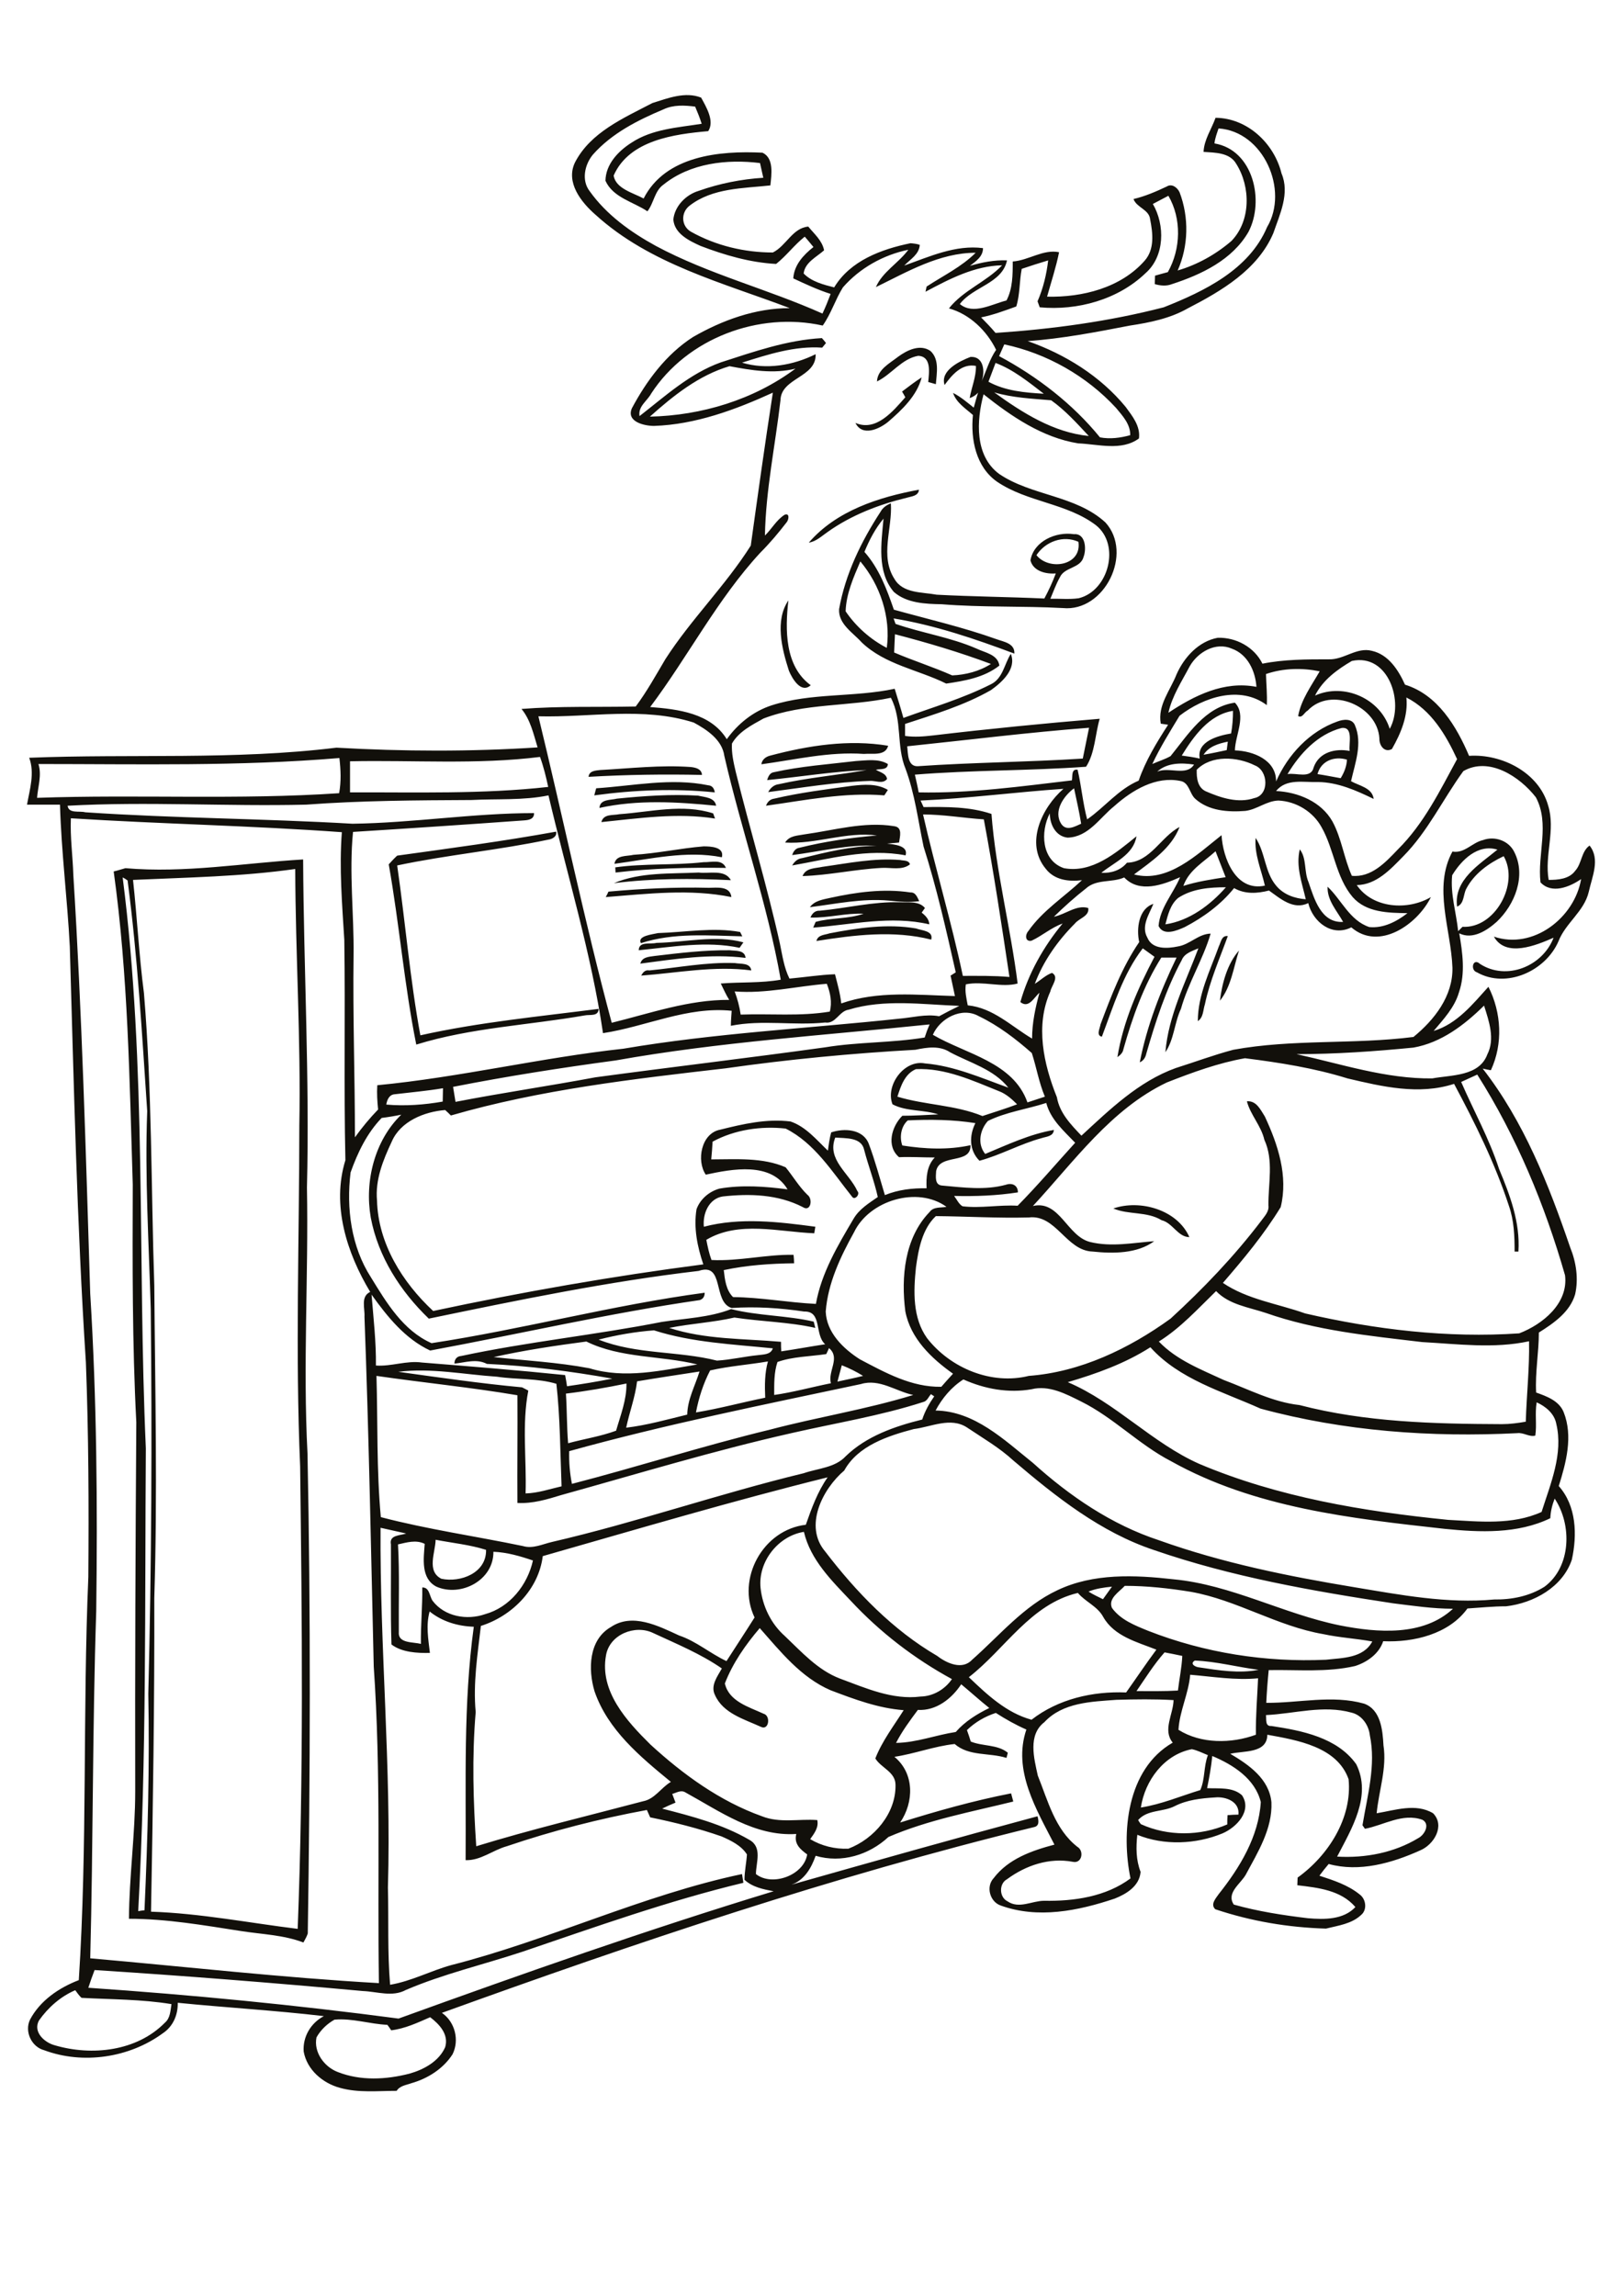 <?xml version="1.0" encoding="utf-8"?>
<!-- Generator: Adobe Illustrator 21.0.2, SVG Export Plug-In . SVG Version: 6.00 Build 0)  -->
<svg version="1.2" baseProfile="tiny" id="Layer_1" xmlns="http://www.w3.org/2000/svg" xmlns:xlink="http://www.w3.org/1999/xlink"
	 x="0px" y="0px" viewBox="0 0 595 842" overflow="scroll" xml:space="preserve">
<path fill="#12100B" d="M408.4,443.2c9.9-3.4,23.5,0.5,27.9,10.5c-4.2,0-6.1-5.2-10.2-6.2C420.7,444.2,414,445.6,408.4,443.2
	 M238.2,355.9c10.4-1,20.8-3.1,31.4-2.7c2.1,0.4,5.6-0.2,6,2.7c-13.5-1.8-27,0.9-40.4,1.9C235.8,356.7,236.6,355.6,238.2,355.9
	 M447.5,367c0.8-6.4,2.7-13.5,7-18.4C452.5,354.8,451.6,362,447.5,367 M240.1,350.6c9.2-1.1,18.4-2.2,27.6-2.1
	c2.1,0.3,5.5-0.2,5.8,2.8c-12.9-1.6-25.8,0.4-38.6,2.1C235.5,351,238,350.9,240.1,350.6 M240.8,345.8c10.6-0.2,21.6-3,31.9-0.2
	c-0.4,0.5-1,1.5-1.4,2c-12.2-2.6-24.8-0.3-37,0.9C234.4,345.1,238.5,346.4,240.8,345.8 M447.1,347.1c0.8-1.6,1-4.1,3.3-3.8
	c-3,8.3-6.6,16.4-8.4,25c-0.7,2.1-0.5,4.8-2.6,6.2C439.4,364.8,443.9,356,447.1,347.1 M241.4,342.2c10-0.3,20.2-2.2,30.1-0.4
	l0.8,1.6c-12.4-0.3-25.2-1.4-37.2,2.5C233.7,343.2,239.3,342.7,241.4,342.2 M304.3,342.3c10.4-2,21.2-3.6,31.7-1.8
	c2.1,0.8,6.5,0.8,5.6,4.1c-13.8-3.5-28.2-1.7-42.1,0.5C300,342.8,302.6,342.9,304.3,342.3 M417.9,345.5c-1.1-4.9-0.2-12.3,5.2-14
	c-1.6,3.9-4.6,8.2-2.2,12.4c1.8,4.4,7.4,4,11.2,3.2c4.4-0.7,7.5-4.6,12-4.7c-2.8,9.5-8.2,18-10.9,27.6c-2.4,5.1-2.5,11.2-5.7,15.9
	c1.1-13.4,7.4-25.6,12.1-38.1c-2.3,1-5.1,1.8-6.1,4.3c-5.8,10.8-9.6,22.5-13,34.3c-0.3,1.4-1,2.6-2.4,3.2
	c2.6-13.3,7.6-26.2,13.5-38.4c-1.9,0-3.7,0-5.6,0c-6.5,10.3-10.6,21.9-13.9,33.6c-0.2,1.3-1.2,2.2-2.2,2.9
	c2.1-13,7.5-25.2,13.6-36.8c-1.4-1-2.9-2.1-4.3-3.1c-7.3,9.5-10.8,21.3-15,32.4c-2.2-0.4-0.7-3.1-0.5-4.5
	C407.6,365.3,411.6,354.7,417.9,345.5 M300.7,334c9.8-0.9,19.5-3.4,29.4-3.1c3.1,0.2,6.9-0.6,9.2,2.1c-0.3,0.4-0.9,1.3-1.2,1.7
	c1.4,1.1,2.7,2.4,2.8,4.3c-14.1-3.3-28.4,0.1-42.6,1.2c0.2-0.5,0.7-1.6,0.9-2.1c5.7-1.6,11.9-1,17.6-3c-6.5-0.3-12.9,1.6-19.5,1.4
	C297.9,335,299,333.9,300.7,334 M304.5,329.3c9.6-2.1,19.6-3.5,29.5-2c1.9-0.1,2.5,1.8,3.2,3.2c-3.7,0.5-7.5,0.2-11.1-0.2
	c-9.8-0.9-19.4,1.2-29,2.4C298.8,330.3,301.9,329.9,304.5,329.3 M223.2,327c12.2-1.1,24.5-1.7,36.8-1.4c3,0,7.8-0.8,8.3,3.4
	c-15.1-3.1-30.8-1.2-46.1,0C222.5,328.5,223,327.5,223.2,327 M225.2,323.9c9.7-4.1,20.7-3.4,31.1-3.9c3.8,0.5,9.6-1.3,11.8,2.8
	C253.8,322.1,239.4,322.1,225.2,323.9 M225.7,318.1c10.7-1.5,21.6-0.7,32.4-1.9c2.8,0.1,6.8-1.3,8.2,2.1
	c-13.5-0.2-27.1,0.1-40.5,1.7C225.8,319.5,225.7,318.6,225.7,318.1 M301.7,317.9c9.4-1.3,18.9-3.3,28.5-2.5c1.2,0.3,3.2,0,3.6,1.6
	c-2.9,2.3-6.9,1.1-10.4,1.3c-9.7,0.5-19.3,2.7-29,3C295.6,318.2,299.1,318.5,301.7,317.9 M45,321.8c8.9,69.5,5.4,139.7,8.5,209.4
	c-0.4,56.6,0.3,113.2-2.8,169.7c0.6-0.1,1.8-0.3,2.3-0.3c1.2-26.4,1.9-52.9,1.4-79.4c1.2-47,1.4-94.1,0.9-141.1
	c-0.7-24.2-2.2-48.4-1.3-72.6c-1.9-28.2-3.5-56.5-7.2-84.6C46.4,322.6,45.5,322,45,321.8 M48.8,322.7c1.5,13.8,2.2,27.7,4,41.5
	c3,35.7,2.6,71.5,3.8,107.3c0.3,38.2,1.2,76.4,0,114.6c0.1,38.3-0.5,76.7-1.2,115c18.1,0.6,35.9,4.1,53.8,6.3
	c2.2-56.5,1.6-113.1,0.9-169.6c-1.8-41.7-0.3-83.4-0.3-125c0.6-31.4-1.4-62.7-1.5-94.1C88.6,321.5,68.7,321.8,48.8,322.7 M46,318.4
	c21.8,1.9,43.5-1.9,65.2-3.2c0.2,40.1,2.4,80.2,1.4,120.3c0.6,32.5-1.5,65,0.2,97.5c1.2,58.7,1,117.4,0.1,176.1
	c-0.4,1.2-1,2.2-1.6,3.3c-7.3-2.8-15.3-3-22.9-4.2c-13.6-2.1-27.2-4.5-41.1-4.5c0.1-15.6,2.3-31.1,2.3-46.7
	c-0.1-45.1,0.1-90.3,0.4-135.4c-1.5-29-1.4-58.1-1.3-87.2c-1.2-38.3-1.7-76.8-7-114.8C43.1,319.3,44.5,318.8,46,318.4 M232.4,313.5
	c8.6-0.5,17.1-2.4,25.7-3.1c2.6,0,7.7,0.2,6.7,4c-13-2.6-26.4,0.7-39.4,2.4C225.9,313.5,229.9,314.1,232.4,313.5 M145.7,313.8
	c19.5-2.7,39-5.3,58.3-8.8c0.4,1.7-1.3,2.7-2.7,2.9c-18.4,3.9-37.2,5.6-55.6,9.5c3,20.8,4.7,41.7,8.5,62.3
	c21.5-4.8,43.6-6.9,65.4-9.7c-0.1,2.9-3.2,2-5.1,2.4c-20.6,3.6-41.8,4.5-61.8,10.7c-4.4-21.9-6.2-44.2-10.1-66.1
	C143.6,315.9,144.6,314.8,145.7,313.8 M295.1,306c10.9-1.5,21.9-4.8,32.9-3c3.2,0.4,2.1,3.8,1.8,6c-1.5,0.1-2.9,0.3-4.4,0.4
	c2.6,0.3,7.9,0.7,6.8,4.3c-14-2.7-27.9,1.3-41.6,3.7c0.8-1.4,2-2.5,3.7-2.7c8.9-2.2,17.9-4.4,27.2-4.5c-10.4-0.6-20.6,2.1-30.9,3.4
	c0.4-1.3,1.2-2.5,2.7-2.7c9.3-2.3,18.8-3.7,28.4-4.5c-11.3-1.5-22.4,3.3-33.7,2.6C289.6,306.4,292.6,306.5,295.1,306 M227.2,298.6
	c11.4-0.8,23.2-3.9,34.4-0.3c0.2,0.5,0.5,1.4,0.7,1.9c-13.9-2.2-27.8-0.1-41.7,1.3C221.4,298.4,224.8,299.1,227.2,298.6
	 M226.3,292.9c9.9-1,19.9-1.7,29.8-1.1c2.4,0.6,6.1,0.6,6.6,3.7c-14.2-1.4-28.7-2.3-42.8,0.8C220.1,293,224,293.5,226.3,292.9
	 M312.5,288.2c4.4-0.5,9.2-0.9,13.2,1.5c-0.3,0.5-1,1.5-1.3,2c-14.6-1.2-29,1.8-43.4,3.8c0.5-1.4,1.5-2.4,3-2.6
	C293.4,290.7,303,289.5,312.5,288.2 M218.7,289.1c13.6-0.9,27.5-3.9,41.1-1.1c1.5,0.1,2.2,1.2,2.4,2.6c-14.7-1.5-29.5-0.9-44.2,1.1
	C218.2,291,218.5,289.7,218.7,289.1 M220.2,282.4c11.1-0.6,22.1-1.9,33.2-1.1c1.8,0.2,4,0.7,4.1,2.9c-13.9-0.3-27.7-0.1-41.6,0.7
	C216.1,282.7,218.4,282.6,220.2,282.4 M283.9,283.2c9.9-2.2,20-2.9,30.1-4.1c3.8-0.2,8.2-1,11.7,1.1c-0.1,2.3-2.8,1.7-4.4,2.1
	c1.4,0.9,3.8,1.3,4.1,3.4c-1.6,2-4.3,0.5-6.4,0.7c-12.5,0.4-24.8,2.5-37.2,4.1c0.8-1.5,2.1-2.7,3.9-2.9c10.6-2.4,21.5-3.3,32.2-5.2
	c-12.2,0.5-24.3,2.5-36.5,3.7C281.8,284.8,282.4,283.4,283.9,283.2 M282.6,277.1c14-3.7,28.7-6,43.2-3.6c-1,3.9-5.9,2.7-8.9,3
	c-12.7-0.9-25.1,2.1-37.6,3.8C279.5,278.6,280.9,277.5,282.6,277.1 M289.4,246c-2.6-8.1-5.2-18.4-0.2-25.8
	c-1.2,10.6-1.4,24.1,8.2,31.1C293.9,254.5,290.6,248.9,289.4,246 M296.7,199c10.1-11.7,25.7-16.7,40.4-19.4
	c-0.2,2.3-2.6,2.4-4.3,2.9c-10.3,2.5-20.5,6.4-29.2,12.6C301.4,196.6,299.4,198.6,296.7,199 M330.9,143.6c2.4-1.8,4.7-3.6,7.2-5.2
	c-1.7,6.7-7.2,11.9-12.3,16.3c-3.3,2.7-9.5,5.5-12,0.4c7.6,3.3,13.8-4.3,18.3-9.4C331.8,145.1,331.2,144.1,330.9,143.6 M329.5,130.8
	c3.3-2.4,8-4.7,11.8-2.1c3.4,3.1,2.3,8.2,2,12.2c-0.9-0.3-1.9-0.5-2.8-0.8c0.3-3.4,1.3-9.4-3.7-9.6c-6.1,1.1-9.7,6.8-15.1,9.4
	C321.9,135.5,326.3,133.3,329.5,130.8 M143.5,744.6c-0.3-0.5-1-1.5-1.4-2c-6.5-0.3-12.9-2.5-19.4-1.9c-2.7,1.5-5.1,3.8-6.6,6.5
	c-1.1,5.4,2.8,10.8,7.8,12.7c8.4,3.3,17.7,2.8,26.3,0.6c5.3-1.5,10.8-4.5,13.1-9.7c1.4-4.7-2.1-8.4-5.5-11
	C153.2,741.8,148.6,744,143.5,744.6 M14.3,741c-2.3,4.2,2,8.1,5.8,9.1c13.6,4,30.1,2.2,40.4-8.3c2-1.7,2-4.4,2.4-6.8
	c-10.9-1.8-22-1.7-33-2.3c-0.9-0.8-1.6-1.9-2.3-2.8C22.2,732.2,17.6,736.3,14.3,741 M430.9,662.4c-4.3,2.2-10,1.2-13.4,5.1
	c0.2,0.4,0.7,1.1,1,1.5c9.9,4.5,21.7,4.4,31.7,0.1c0-1.2,0-2.3,0.1-3.4c1.3-0.1,2.7-0.2,4-0.2c0.5-4.8-4.7-6.7-8.6-6.3
	C440.6,659.5,435.4,660.1,430.9,662.4 M246.6,657.9c0.4,1,0.8,2.1,1.2,3.2c-1.7,0.7-3.3,1.4-4.9,2.2c10.9,2.8,22.1,5.7,31.9,11.4
	c5,2.7,2.5,8.4,2.5,12.6c5.9,4.7,17.6,0.5,18.8-7.2c-2.6-1.9-4.9-3.9-4-7.5c-15.2,1-28-8.3-40.6-15.2
	C249.8,656.3,248.2,657.5,246.6,657.9 M418.5,662.9c7.6-1.2,14.6-4.2,21.8-6.4c1.8-4,1.2-8.7,2.8-12.8c-2-0.8-3.9-1.8-5.9-2.2
	C427,643.5,420,653,418.5,662.9 M464.9,636.2c-0.1,7-8.8,5.8-13.6,7c6.8,4,14.3,9.2,15.1,17.8c0.4,9.7-5,18.3-9.4,26.5
	c-1.9,3.4-7.3,6.7-4.4,11c8.9,2.5,18,3.9,27.2,5c6,0.5,13,0.6,17.4-4.1c-5.3-6.2-13.7-7.1-21.3-8c0-0.7,0.1-2.1,0.1-2.8
	c11.3-8.1,20.1-21.9,18.7-36.1C490.5,640.6,475.9,638.2,464.9,636.2 M464.4,629c0.2,1.6-0.4,4.2,2,4c11.2,1.7,24.1,4.2,31.1,14
	c5.8,11.6-1.7,23.7-7,33.9c10.3,0.6,20.9-1.4,29.8-6.8c2.3-1.2,4.4-5.1,1.5-6.7c-7.3-2.6-14.2,2-21.1,3.3c-0.2-0.3-0.7-1-0.9-1.3
	c1.8-10.9,5-22,2.7-33c-0.4-3.7-2.9-7.4-6.7-8.3C485.4,625.2,474.9,628.5,464.4,629 M383.1,631.6c-6.1,4.7-3.8,13.2-2.4,19.6
	c3.7,9.2,6.3,19.7,14.5,26.1c2.6,1.5,1.7,6.3-1.7,5.5c-8.6-1.6-17.2,1.3-24.1,6.4c-3,1.6-2.9,6.6,0.2,8.1c4.2,2.9,9-0.2,13.4-0.2
	c11,0.2,22.7-1.5,31.7-8.2c-3.4-16.6-1.5-40,15.5-49.8c-3.8-4.6,0.2-10.4,0.3-15.6c-7-0.4-14-0.3-21-0.1
	C400.4,624.1,389.9,624.3,383.1,631.6 M336.7,627.1c-2.9,3.9-5.8,7.8-8,12.1c7.5-0.1,14.6-2.9,21.9-4c3.4-3.9,7.8-6.6,12.3-8.8
	c-3.5-2.8-6.8-5.8-10.3-8.7C349.1,623,343.4,627.5,336.7,627.1 M436.6,614.2c-0.6,7-3.9,13.3-4.3,20.2c8.3,5.2,19.4,5.1,28.4,1.8
	c-0.1-6.9,0.5-13.8,0.8-20.7C453.2,616.3,444.9,614.9,436.6,614.2 M438.3,609c-2,1.2,0.2,2.4,1.6,2.5c7.2,1.1,14.6,2.3,21.8,0.9
	C453.9,611.4,446.1,609.3,438.3,609 M427.2,606c-3.9,4.4-7,9.4-10.3,14.2c5.1,0,10.1,0.1,15.2-0.2c0.5-4.2,1.4-8.4,1.6-12.7
	C431.4,606.8,429.3,606.4,427.2,606 M222.3,607.1c-2.4,13.2,7.6,24.1,16.3,32.7c12,11,25.5,20.8,40.9,26.3
	c6.5,2.6,13.5,0.9,20.3,1.4c0.6,2.7-1.1,4.9-2.6,7c4.2,2.5,9.1,3.7,14,3.5c9.5-3.6,17.5-13,17.3-23.4c0-4.8-5.3-6.2-7.4-9.7
	c2.5-6.4,6.8-12,10.4-17.7c-9.3-0.7-18.1-4-26.8-7.3c-10.9-4.7-18.4-14.2-26-22.8c-5.2,6.1-9.9,12.8-12.8,20.3
	c1.5,6.6,8.8,8.6,14.2,11.1c2.7,0.7,2,6.3-1,4.8c-6.1-2.8-13.8-4.9-16.8-11.6c-1.8-3.5,0.9-6.9,2.5-9.8c-7.8-5.4-16.6-9-25.2-13
	C233,595.7,223.6,599.4,222.3,607.1 M355.4,615.1c6.7,6.4,13.8,13.1,23,15.6c9.8-7.6,22.4-10.5,34.7-10c3.7-5.2,7.3-10.6,11.1-15.7
	c-7.1-2.8-15.5-4.9-19.5-12c-2.1-3.9-6.5-5.5-9.3-8.8C378,588.3,368.7,604.8,355.4,615.1 M399.3,583.7c1.7,1.1,3.5,1.9,5.3,2.8
	c1.1-1.5,2.2-3.1,3.3-4.6C404.9,582.2,402,582.6,399.3,583.7 M412.6,581.6c-2,2.2-6.2,4.6-4.7,8.1c3.2,4.4,8.4,6.4,13.3,8.4
	c20.7,8.1,43.1,11.6,65.2,10.6c6-0.7,13.7-0.5,17-6.7c-6-1.1-12-1.4-18-2.7c-16.9-2.9-31.7-12.5-48.5-15.5
	C428.9,582.5,420.8,581.6,412.6,581.6 M146,566.4c0.6,10.7,0.2,21.4,0.3,32.1c-0.4,4.3,5.2,3.6,8.1,4.4c-0.1-6.9,0.6-13.8,0.5-20.7
	c2.7-0.1,2.6,3.2,3.8,4.9c4.4,5.8,12.6,7.2,19.2,4.9c9.1-2.5,15.6-10.7,17.6-19.7c-4.7-1.6-9.5-3-14.5-3.2
	c0.1,10.5-12,16.7-20.9,12.8c-5.8-3-4.7-10.3-4.3-15.7C152.6,564.6,149.2,565.7,146,566.4 M159.8,564.7c-0.1,4.7-3.4,11.5,2.1,14.3
	c7,1.5,16.6-2.1,16.4-10.6C172.3,566.5,166,565.9,159.8,564.7 M279,582.4c0.7,6.6,3.8,13.1,8.9,17.6c6.2,5.9,12.1,12.5,20.2,15.6
	c9.5,3.5,19.2,7.9,29.6,6.6c4.6-0.1,8.9-2.6,11.5-6.4c-13.8-7.5-26.4-17.2-37.1-28.7c-7-7.4-14.8-15-17.2-25.3
	C285.4,563.3,278,572.8,279,582.4 M139.6,560.3c-0.3,44,4,87.9,2.7,131.9c0.3,11.9-0.2,23.8,0.8,35.7c7.8-1.3,14.8-5.1,22.4-7.2
	c36.1-9.2,70.2-25.7,106.7-33.4c0.1,0.8,0.4,2.4,0.5,3.2c-27.5,6.6-54.3,16.2-81.1,25.3c-14.2,4.7-28.9,8.1-42.7,14
	c-4.9,2.7-10.6,0.6-15.8,0.4c-32.8-3-65.6-5.6-98.4-7.7c-0.8,2.1-1.6,4.3-2.3,6.5c38,2.6,76,6.3,113.8,11.3
	c45.6-16.5,91.3-32.6,137.6-46.7c-3.8-0.7-7.8-1.5-10.7-4.2c0-3.1,0.7-6.2,0.9-9.3c-2.1-3.3-5.9-5.1-9.3-6.6c-8.6-3-17.4-5.2-26.2-7
	c-0.4-0.9-0.8-1.8-1.2-2.7c-17.4,3.2-34.6,7.6-51.4,13.3c-5.1,1.4-9.6,5.3-15.1,5.1c0.2-28.6-0.9-57.2,3-85.6
	c-5.9-0.2-11.6-1.9-16.2-5.6c-1.4,5-0.5,10.1,0.1,15.2c-4.7,0.1-10.3-0.2-14.1-3.1c-0.4-12.2-0.1-24.5-0.2-36.7
	c-0.7-3.5,3.3-3.2,5.6-4C145.9,561.7,142.7,561,139.6,560.3 M199.1,570.7c-1.5,12.2-11.3,22-22.7,25.6c-1.2,10.4-2.9,21-1.9,31.6
	c-1.4,16.4-0.9,32.8,0.2,49.2c20.2-6.2,40.8-11.1,61.2-16.5c4.3-0.8,6.6-5,10.2-7.1c-11.2-9.2-23.1-19-28-33.2
	c-2.4-8-2.2-18.9,6-23.6c7.9-5.3,17.4-0.4,25,3.1c6.3,2.1,11.4,6.6,17.4,9.4c3.4-5.3,6.9-10.6,10.3-16c-6.8-14.2,3.1-32.2,18.8-34
	c2.1-6,4.3-12.1,8-17.4C268.5,550.5,233.8,560.8,199.1,570.7 M335.2,524.1c-9.5,2.5-20.5,6.1-25.5,15.2c-8,6.8-14.9,20.4-7,29.7
	c11.4,14.9,24.8,28.8,41.1,38.3c3.5,2.7,9.2,5.3,12.8,1.4c10.1-8.9,18.9-19.7,31.3-25.5c13.2-6.3,28.4-5.6,42.6-4
	c21.2,2,40.3,12.7,61,16.9c13.7,2.7,30.5,4.1,41.5-6.1c-7.4,0-14.7-1.1-22-2c-29.6-4.5-59.2-9.7-87.6-19.5
	c-19.6-6.5-36.1-19.6-51.6-32.8c-5.2-4.8-11.3-8.3-17.1-12.2C348.7,519.6,341.6,523.3,335.2,524.1 M207.6,511.1
	c0.4,6.1,0.3,12.2,0.8,18.2c5.9-1.6,11.9-2.5,17.6-4.6c1.6-5.6,3.9-11.3,3.8-17.3C222.5,508.9,215.1,510.2,207.6,511.1 M315.8,507.6
	c-35.8,7.6-71.7,14.8-107,24.6c-0.1,4,0.2,8,1,12c24.3-6.3,48.3-14,72.7-19.9c17.4-4.6,35.3-7.4,52.5-12.7
	C328.7,510.3,322.6,505.5,315.8,507.6 M343.2,517.3c14.3,0.2,25.2,10.8,35.7,19.2c13.5,12.2,28.9,22.7,46.3,28.4
	c23.2,8.3,47.4,13.2,71.6,17.2c16.9,2.8,34,6.1,51.3,4.5c6.4,0.1,13-1.2,18.5-4.7c9.8-7.3,10.1-22.7,3.7-32.3
	c-0.9,2.3-1.5,4.7-1.6,7.2c-12,5.8-25.8,5.2-38.7,3.9c-34.3-3.8-69.8-7.7-100.4-24.8c-11.8-6.1-21.1-16-33-21.9
	c-5.6-2.8-11.8-6.1-18.2-4.5c-8.5,1.5-17.2-0.1-25-3.6C349,508.7,345.6,512.8,343.2,517.3 M138.1,504.6c0.5,17.2,0,34.6,1.6,51.8
	c17.2,4.5,34.8,7,52.1,10.6c3.7,1.1,7.2-0.7,10.7-1.5c31.1-7.2,61.3-17.7,92.3-25.2c5.2-1.8,11.5-2,15.4-6.2
	c7.6-7.4,18-11,28.1-13.5c1-3.1,2.6-5.9,4.4-8.5c-0.3-0.2-0.9-0.6-1.2-0.8c-0.9,1-1.4,2.6-2.9,2.9c-15.8,5.1-32.2,7.7-48.3,11.4
	c-28.4,6.4-56.3,14.9-84.4,22.7c-5.2,1.6-10.5,3.2-16.1,2.9c-0.1-13.2,0.1-26.3,0-39.5C172.7,508.8,155.3,507.1,138.1,504.6
	 M233.7,506.6c-0.7,5.8-2.8,11.3-4,17c7.6-0.9,15-3,22.4-4.8c0.1-5.6,2.9-10.6,4.5-15.8C248.9,504.2,241.3,505.3,233.7,506.6
	 M146.1,503.1c15.1,2.1,30.3,4.3,45.4,5.7c0.8,0.4,1.6,0.8,2.3,1.2c-2.4,12.3-0.6,25.2-1,37.7c4.5-0.1,8.8-1.6,13.2-2.6
	c-0.5-12.5-0.5-25.2-1.9-37.6c-7-2.1-14.5-1.5-21.8-2.6C170.3,504.1,158.1,501.6,146.1,503.1 M308.8,500.7c-0.5,2-1.1,4-1.6,6
	c3.1-0.7,6.3-1.3,9.4-2.1C314.2,503.1,311.6,501.8,308.8,500.7 M260.5,502.6c-2.5,4.8-4.2,10.1-5.2,15.4c8.6-1.4,16.9-3.7,25.4-5.4
	c-0.2-4.5-0.2-9,1-13.3C274.7,500.5,267.5,501,260.5,502.6 M391.7,506.9c17.6,7.5,30.9,22.3,48.3,30c28.9,12.2,60.2,17.4,91.2,20.5
	c11.4,0.6,23.5,2,34.3-2.9c3.3-10.4,8-21.3,5.4-32.3c-0.7-3.8-3.9-6.4-7.2-7.9c-0.7,4,0.1,8.2-0.5,12.2c-2.2,0.6-4.3-1.2-6.6-0.9
	c-31.6,1.6-63.6-0.7-94.2-9c-14-6.3-29.8-10.7-40.4-22.5C412.6,500.1,402.2,503.8,391.7,506.9 M304.1,494.4c-0.2,0.5-0.7,1.6-1,2.2
	c-5.9,0.9-12.3,0.9-17.9,2.9c-1.3,3.9-1.2,8-1.2,12.1c7-1,13.8-2.9,20.8-4.3C303.6,502.8,308.4,498,304.1,494.4 M181.1,497.7
	c11.7,1.3,23.5,1.9,35.1,4.1c13.1,4,26.5,0.8,39.6-1.4c-13.4-3.3-28.1-2.2-40.7-8.4C203.7,493.5,192.3,495.2,181.1,497.7
	 M219.6,491.3c13.9,5.5,29.2,4.1,43.4,7.7c5-0.3,10-1.5,15-2c2-0.3,4.7-0.1,5.5-2.5c-14.6-1.5-29.5-2.1-43.6-6.6
	C233.1,488.4,226.2,489.6,219.6,491.3 M425.1,492c6.5,6.8,15.4,10.2,23.8,14.1c9.1,3.4,17.9,8.1,27.8,9.2c24.2,6.3,49.3,6.9,74.2,7
	c3,0,5.9-0.4,8.8-0.9c0.3-9.9,1.4-19.7,1.2-29.5c-12.9,2.8-26.2,1-39.2,0.3c-19.3-2.3-38.9-4.2-57.4-10.7c-6.3-2.1-13.4-3-18.2-8
	C439.4,480,433.1,487,425.1,492 M313.3,451.9c-5,9-9.6,18.7-10.4,29.1c0.3,7.7,6.4,13.6,12.5,17.5c9.3,4.9,19,10.3,29.9,10.1
	c1.4-1.6,2.8-3.2,4.3-4.8c-7.9-5.6-15.6-12.9-17.5-22.9c-1.6-12.5-0.3-26.9,8.9-36.4c1.4-2,4.1-1.5,6.2-1.9
	C336.6,434.9,318.9,440.2,313.3,451.9 M261.4,418.7c-0.1,2.2-0.3,4.3-0.5,6.5c9.1,0,18.8-0.8,27.3,2.9c2.7,3.3,4.9,7.1,8,10.1
	c2.1,1.5,1.2,6.4-1.7,4.5c-9.1-4.7-19.5-5-29.4-3.9c-5.1,0.8-7.4,6.4-6.9,11.1c13.4-3.5,27.4-1.8,40.9,0c-0.1,0.6-0.3,1.8-0.4,2.4
	c-13-0.5-27.7-4.7-39.6,2.4c0.5,2.5,1,5,1.9,7.4c10.1,0.5,20.1-2.1,30.1-1.9c0.1,0.8,0.2,2.3,0.2,3.1c-8.6,0.1-17.3,0.7-25.8,2.5
	c0.4,3.5,0.8,7.3,3.4,9.9c10.2,0.1,20.2,2,30.4,2.5c2-11.3,8-21.4,13.8-31.2c2.1-3.6,5.6-5.7,8.9-8c-1.3-5.9-3.5-11.5-5-17.3
	c-1-4.7-6.8-4.2-10.6-4.5c-3.2,8.1,5.1,13,8.1,19.6c1.2,1.1-1,3.7-2,2c-7.2-9-13.7-19.6-24.3-24.9
	C279.2,412.9,269.5,414.3,261.4,418.7 M140,410c-5.4,5.6-8.8,12.7-11.4,20c-1.6,13.1,0.2,27.2,7.5,38.5c5.7,9.3,11.8,19.5,22.2,24.1
	c33.5-5.1,66.5-14,100.2-18.5c0,1.4-0.6,2.3-1.8,2.7c-33.2,4.8-66,12.4-98.9,18.5c-9.2-4.3-15.7-12.4-21.5-20.5
	c0.7,8.7,1.7,17.3,1.6,26c5.7,0.4,11.2-1.9,16.9-1.1c17.5,1.4,35,2.8,52.5,4.6c0.3,1.4,0.5,2.8,0.7,4.1c5.6-0.8,11.1-1.7,16.6-2.8
	c-15.2-2.7-30.6-4.7-46-5.4c-3.8-2-7.9-0.5-11.9-0.1c0-1.6,0.9-2.7,2.5-2.8c24.3-5.2,49.2-7.7,73.6-12.5c8.5-1.3,17.5-1.6,25.4-4.7
	c9.9,2.5,20.4,2.3,30.3,4.6c0.2,0.6,0.4,1.8,0.6,2.3c-9.8-2.2-19.8-2.3-29.7-3.8c-7.8,1.8-16,2.2-23.9,3.8c13.2,4.3,27.3,3.9,41,5.1
	c0,1.2,0,2.3,0.1,3.5c5.4-0.8,10.8-1.8,16.1-2.6c-4-3.5-1-12.2-7.7-12c-8.8-1.3-17.7-1.9-26.6-1.3c-7.1-2.2-2.5-16.9-12.1-13.6
	c-33.3,3.9-66.2,10.7-99,17.5c-10.4-10-18.6-22.7-21.3-37.1c-2.3-13.3,1.4-28.2,11.2-37.7C144.8,409.3,142.4,409.7,140,410
	 M362.4,411.1c-2.9,3.2-4,8.4-1,12.1c8.2-3.4,16.4-7.3,25.2-8.8c-0.2,2.4-2.7,2.4-4.5,3c-7.8,2.1-15,6.2-22.8,8.3
	c-3.8-3.8-3.8-9.2-1.5-13.8c-8.2-1.3-16.5-1.4-24.8-1c-2.5,2.2-3.1,6.2-2,9.2c8.2,1.3,16.8,1.7,25-0.1c0.3,7.2-11.3,2.9-12.6,9.5
	c-0.1,2-0.6,5.1,2.2,5.3c7.8,0.7,15.7,1.8,23.4-0.3c2.3-0.8,4.4,0.2,4.4,2.8c-7.7,1.2-15.6,1.5-23.4,1.3c1,1.3,1.7,3,3.1,3.8
	c6.7,0.8,13.5-0.6,20.2-0.2c7.3-7.4,14.1-15.4,21.1-23.1c-4.2-4.4-9-8.5-10.6-14.6C376.7,406.8,369.1,407.8,362.4,411.1
	 M144.9,401.3c-2.1,0.1-2.9,2-3.2,3.8c6.9,0.6,13.9,0.1,20.7-1.1c0-1.7,0.1-3.3,0.1-4.9C156.6,400.1,150.7,400.6,144.9,401.3
	 M329.2,402.2c10.2,3.1,21.2,3,31.2,7.1c4.2-1.4,8.5-2.7,12.7-4.3c-1.9-1.9-4-3.8-6.6-4.8c-9.7-3.9-19.8-8.6-30.5-8.1
	C331.9,393.8,330.4,398.4,329.2,402.2 M428,397c-20.5,9.8-34,29-49.1,45.3c9.8-2.3,12.5,11.1,21,13.2c7.8,1.9,15.7,0.3,23.5-0.3
	c-6.2,4.6-15.1,4.6-22.6,3.8c-9.7-0.3-13.4-13.7-23.4-12.5c-11.4,0.3-22.7-0.4-34.1-0.5c-5,4.7-6.4,12.2-7.3,18.8
	c-0.9,8.7-1.3,18.5,4.1,26c8.6,11,23.6,17.2,37.3,13.8c18.9-1.4,36.8-10,52-21c12-11,23.3-22.8,33.2-35.8c1.2-1.7,3-3.4,2.7-5.7
	c-0.1-8.1,2-16.5-1.5-24.1c-1.2-5.2-5.1-9.1-6.4-14.1c3.5-0.3,5,3.1,6.6,5.6c4.8,10.3,8.6,21.8,5.8,33.2c-6.1,10-13.6,19-21.2,27.8
	c9,6.1,20.1,7.6,30.2,11.2c25.6,5.9,52.2,9.1,78.5,7.3c8.6-3.3,18.1-11,16.8-21.3c-7.4-25.8-17.8-50.9-32.2-73.6
	c-2,0.9-3.9,1.8-5.9,2.7c4.6,10.6,10.3,20.8,13.9,31.9c4,9.6,7.8,19.6,7.1,30.3c-0.4,0-1.1,0-1.4,0c0-5.7-0.2-11.4-2.1-16.8
	c-5.1-15.6-12.4-30.3-20.1-44.7c-12.9,4.2-26.4,1-39.1-2c-12.2-3.8-24.9-5.8-37.6-7.4C447,389.8,437.4,393.3,428,397 M335.8,385
	c-23.3,1.3-46.5,3.5-69.6,6.8c-33.8,3.9-68,7.8-100.8,17.3c-0.7-0.7-1.4-1.4-2.1-2c-7.6,0.6-16.4,4.1-19.6,11.6
	c-3.2,6.8-6.1,14-5.4,21.6c0.4,15.7,9.3,30,20.6,40.5c32.8-7,65.9-12.8,99.1-17.1c-2.2-6.5-3.6-13.4-2.5-20.2
	c1.3-3.7,4.7-6.6,8.5-7.6c8.2-1.4,16.7-0.8,24.9,0.3c-6.1-10.2-20.2-7.5-30-5.4c-3.5-5.1-1.7-15.2,5.3-16.5c8.4-2.1,17.1-4.1,25.8-3
	c5.6,1.9,9.5,6.7,13.7,10.7c0.3-2.2,0.6-4.5,1.2-6.7c4.7-1.6,11.7-1.3,13.8,4.2c2.3,6.1,4,12.5,5.9,18.8c4.9-2,10.1-2.6,15.3-2.5
	c-0.2-4,0.1-8.3,3-11.3c-4.4,0-8.8-0.3-13.1-0.1c-4.8-4.1-2.7-11.3,1.2-15.2c4.4,0,8.8-0.3,13.2-0.5c-5.4-1.8-11.7-1-16.8-3.7
	c-2.7-6.8,4.2-16.5,11.9-15c10.7,0.9,20.6,5.3,30.6,8.9c-5.4-6.8-14.1-9.1-21.4-13C344.7,383.4,340.1,384.1,335.8,385 M225.9,388.9
	c-20,2.7-39.9,5.8-59.7,9.7c0.3,1.8,0.6,3.7,0.9,5.5c17-3.3,34.2-5.8,51.3-9c28.1-3.8,56.2-7.1,84.3-11c12.1-2,24.4-1.6,36.5-3.6
	c0.5-1.6,1.1-3.2,1.8-4.8C302.6,379.7,264,382.1,225.9,388.9 M342.2,379.5c12.1,7.1,29.5,10,34.7,24.8c2.1-0.7,4.3-1.4,6.4-2.1
	c-2.2-5.2-3.1-10.8-4.8-16c-5.9-5.2-12.3-10.1-19.4-13.5C352.8,369.1,344.8,373.5,342.2,379.5 M518.5,384.2
	c-14.3,1.4-28.6,2.4-42.9,2.4c16.4,3.6,32.8,9.1,49.8,8.9c7-1.3,17.2-0.7,20.2-8.8c2.9-5.7,0.6-12.2-1.2-17.9
	C537.2,375.9,528.7,382.4,518.5,384.2 M269.5,363.6c1,2.7,1.8,5.6,2.2,8.5c10.9-0.4,21.9,0.7,32.7-1.1c0.9-3.4,0.2-6.9-1.1-10.2
	C292.1,361.7,280.9,364.5,269.5,363.6 M432.2,329.3c-2.9,2.4-3.8,6.3-4.7,9.7c8.8-1.3,16.5-7.1,22.2-13.6
	C443.7,325.4,437.4,325.9,432.2,329.3 M434.1,324.9c5-1.6,10.3-2.4,15.5-3.2c-1.2-3.2-2.5-6.3-3.7-9.5
	C441.6,316.1,436.1,319.1,434.1,324.9 M532.7,321c-0.7,6.9,1.5,13.7,2.2,20.5c0.4-0.4,1.2-1.2,1.6-1.6c11.9,0.7,20.9-15.8,15.1-25.9
	c-5.5,2.6-10.8,6.4-13.7,11.9c-1.2,2.2-0.7,5.5-3.4,6.6c-1.3-9.9,8.3-15.5,14.8-20.9C542.1,309.4,536.1,315.4,532.7,321 M26,300.1
	c-0.3,7,0.7,13.9,0.9,20.8c3.2,51.1,4.6,102.4,6.2,153.6c2.4,38.7,2.7,77.6,2.2,116.4c-1.4,42.4-1.1,84.9-2.2,127.3
	c35.3,3.1,70.5,7.1,105.9,9.1c-0.6-38.7,0.8-77.4-1.9-116.1c-1-42.8-1.8-85.6-3.4-128.3c0.2-3.1-1.5-7.4,2.1-9.1
	c-8.6-14.3-14.2-31.8-9.1-48.3c-0.6-26.9,0-53.9-0.4-80.8c-0.8-13.1-1.9-26.3-0.9-39.5C92.3,302.8,59.2,302.2,26,300.1 M338.6,298.7
	c4.5,19.8,10.4,39.3,14.6,59.2c5.7,0,11.4-0.1,17.1,0.4c-2.9-19.3-5.8-38.6-9.4-57.8C353.4,300,346,298.7,338.6,298.7 M172.9,293.4
	c-20.2,0.1-40.4,0.2-60.6,1.7c-29.2,0.7-58.3-1.2-87.5,0.4c0.4,3,4.3,1.8,6.5,2.4c32.6,2.2,65.4,2.3,98,4.2
	c22.2-0.3,44.4-3.9,66.6-3.9c0.1,2.4-2.3,2.6-4,2.7c-20.8,1.5-41.6,2.9-62.4,4.2c-1.5,15.1,0.4,30.2,0.2,45.3
	c-0.3,22.3,0.5,44.5,0.5,66.7c2.6-3.6,5.4-7,8.5-10.2c-0.3-3-0.5-5.9-0.3-8.9c30.3-2.9,60-10.1,90.3-13.4
	c33.5-5.7,67.4-7.4,101.1-11c4.9-0.4,9.8-1.8,14.7-0.9c2.4-1.3,4.9-2.6,7.4-3.8c-13.5-0.5-27.5-2.6-40.6,1.4
	c-3.5,0.5-4.7,5.3-8.6,4.7c-11.5,1.2-23.1-1.1-34.6,1.2c0-1.8,0.2-3.7,0.3-5.5c-16.3-1.7-31.4,5.8-47.2,8.2
	c-4.3-29.3-13.2-58.2-20-87.2C192,293.6,182.3,292.9,172.9,293.4 M389.4,302.3c1.9,2.6,4.9,0.8,7.2-0.2c-0.7-4.4-1.7-8.7-2.6-13
	C390.2,291.9,386.2,297.6,389.4,302.3 M337.7,293.6c0.4,0.8,0.7,1.6,1.1,2.4c8.3-0.1,16.9-0.2,24.9,2.5c1.6,20.9,7,41.5,9.6,62.2
	c-5.8,1.6-12.7-1-19,0.3c-0.4,2.6,0.2,5.1,0.7,7.7c9.3,0.9,16,7.7,23.6,12.2c0-5.7,1.2-11.3,2.7-16.8c-2,1.7-3.9,5.9-7,3.4
	c3-10.6,8.5-20.3,15.5-28.8c-4.2,1.5-7.5,4.5-11.4,6.3c-2.4,0.5-2.4-2.2-1.2-3.5c5.2-7.5,13.1-12.5,19.7-18.7
	c-4.8,0.6-10.1,0-13.3-4.2c-7.7-9.3-1.4-22.4,6.5-29.3C372.6,290.5,355.2,292.8,337.7,293.6 M408.8,295.6
	c-5.4,4.3-9.5,11.4-17.2,11.6c-4.4-0.5-6.5-4.9-6.5-8.9c-3.5,6.7-3.1,17.3,5.2,20.1c10.3,1.9,19.1-5.6,26.6-11.7
	c-1.1,6.8-8.1,9.5-12.9,13.4c3.6,0.2,7.1-0.9,9.4-3.7c8.6-0.2,12.5-9.6,19.3-13.1c-3,7.8-10.3,12.6-16.7,17.4
	c12.4,3.2,23.1-7.3,32.1-14.4c0.5,8.4,5.2,20.8,15.9,18.5c-1.3-5.8-3.9-11.4-3.4-17.5c3.6,5.4,3.3,12.6,7.6,17.6
	c2.7,3.2,6.7,4.6,10.8,4.9c-1.4-6-3.7-12.1-2.2-18.3c2.6,3.3,1.5,8.1,3.2,12c2.1,6.1,4.6,15.1,12.7,14.6c-2.3-4.1-5.9-7.9-5.7-12.9
	c5.1,4.8,8.1,12.4,15.3,14.8c5.2,0.5,10-2,14-5.1c-7-0.1-15.1-0.2-20.1-5.9c-6.2-7.3-6.8-17.5-11.4-25.6c-3.1-5.7-9.3-9.5-15.8-9.8
	c-4.4,0.1-7.9,3.3-12.2,3.8c-6.3,0.5-13.4,0-18.3-4.4c-2.2-1.9-2.2-6.1-5.6-6.6C424.1,284.6,415.4,289.7,408.8,295.6 M424.5,283
	c4.3-1.9,10.8,1.8,13.5-2.6C433.3,279.7,428.1,279.7,424.5,283 M483.3,283.9c2.8,0.4,5.6,1,8.5,1.5c1.3-2.1,2.2-4.4,2.3-6.8
	C489.5,277.2,484.6,279,483.3,283.9 M439,282.3c-0.1,3,0.3,6.5,3.3,7.9c5.5,2.4,11.9,4.5,17.8,2.5c5.6-1.1,5.2-10.1,0.2-12
	C453.9,277.5,444.4,276.8,439,282.3 M14.1,280.2c1.3,4.1-0.2,8.3-0.5,12.4c36.9-1.3,73.9,0.8,110.8-1.7c0.8-4.3,0.6-8.6,0.1-12.9
	C87.7,281.1,50.9,280.2,14.1,280.2 M128.4,279.2c0,3.8,0,7.6,0,11.4c24.2-0.1,48.6,0.7,72.7-2c-0.8-3.7-1.7-7.4-3-11
	C174.9,280.5,151.6,278.7,128.4,279.2 M441.5,276.8c2.9-0.5,5.7-1.1,8.5-1.7c0.1-1,0.3-2.1,0.4-3.1
	C447,272.7,443.5,273.7,441.5,276.8 M472.3,283.9c3.2-0.6,8.6,1.9,9.6-2.5c2-5.6,8-7,13.2-6c-0.4-2.7,1.5-9-3-8.4
	C483.3,269.3,476.8,276.4,472.3,283.9 M332.8,273.7c0.3,2.7,0.1,7.5,3.9,7.3c20.1-1.4,40.4-1.5,60.5-2.8c0.8-3.8,1.5-7.5,2.3-11.3
	C377.2,268.6,355,271.4,332.8,273.7 M197.5,262.7c9.1,37.4,16.9,75.2,26.9,112.4c14.2-3.5,28.3-8.5,43.1-8.4c-1.2-1.9-2.1-4-3.1-6
	c7.3-0.6,14.7-0.1,22-1.4c-4.9-27.8-14.4-54.6-20.7-82.1c-0.8-5.9-6.4-9.6-11.2-12.2C236,259.1,216.4,263.2,197.5,262.7
	 M433.5,277.1c2.2,0.3,4.4,0.6,6.6,1.1c-1.2-6.3,6.7-8.4,11.5-9.2c0.5-2.7,0.7-5.5,0.7-8.3C443.5,262.1,437.9,270,433.5,277.1
	 M280.1,263.5c-4.3,2.4-9.1,4.8-11.6,9.2c-0.2,3.5,0.6,7,1.4,10.4c5.2,21.1,11.5,41.8,16.2,63c0.9,4.3,1.5,8.8,3.5,12.8
	c5.6-0.5,11.1-1.4,16.7-1.6c0.9,3.5,1.9,7,2.3,10.7c13.4-4.7,27.8-3.1,41.7-2.7c-0.5-2.5-1.1-5-1.6-7.5c0.5-0.3,1.4-0.9,1.9-1.2
	c-3.5-15.5-7-31-11.8-46.1c-2-9.5-3.2-19.3-6.6-28.5c-3.5-8.4-1.1-17.8-5.4-26.1C311.3,259.2,295,257.8,280.1,263.5 M464.4,247.2
	c0.1,3.8,0.5,7.6,0.3,11.4c-9.9-7.4-23.2-2.9-32,3.9c-3.5,5.8-7.1,11.5-10,17.7c2.2-1,4.6-1.7,6.7-2.9c6.4-7.9,12.7-18.1,23.6-19.6
	c4.4,4.6,0.1,11.9,0,17.5c6.7,0.2,15.2,3.5,15.1,11.4c4.3-9.8,12.3-18.4,22.5-22c2.1-0.8,5.3-1.2,6.4,1.3c2.9,6.7,0.1,13.9-1.4,20.6
	c3,1.7,7.8,2.4,8.3,6.5c-6.4-3.1-13.1-6.1-20.4-6.2c-5.3,0.2-11.6-1.4-15.4,3.3c8.1,0.4,16.6,3.9,20.7,11.2
	c3.4,6.3,4.2,13.5,7.1,19.9c7.2,0.7,12.4-5,16.9-9.7c9.5-9.4,15.4-21.5,21.7-33.1c-4.1-8.9-9.5-18-18.6-22.6
	c0.7,6.7-2,13.1-5.3,18.9c-2.8,1.5-4.7-1.4-4.6-3.9c-0.7-11.9-17.8-19.2-26.3-10.2c-1.2,0.6-2,2.9-3.5,2c1.1-6.1,5-11.3,7.9-16.4
	C477.7,244.9,470.8,245,464.4,247.2 M482.4,255.1c10.7-4.8,23.9,1.1,27.4,12.2c5.4-9.8-0.5-27.8-13.9-24.9
	C490.6,245.5,485.2,249.4,482.4,255.1 M436.4,244.4c-2.9,5.5-6.4,10.8-7.8,17c9.5-6.3,20.4-11.8,32.3-9.5c-0.4-5.8-3.2-11.9-9-14
	C446,235.3,439.4,239.1,436.4,244.4 M328.3,232.6c-0.1,2.2-0.2,4.5-0.3,6.7c7,3,14.3,5.3,21.3,8.4c4.9-0.2,10-1.5,14.2-4.2
	C352,239.2,340.2,235.7,328.3,232.6 M315.6,205.9c-2.5,5.8-5.2,11.9-5.4,18.3c3.8,5.6,9.1,10.3,15.1,13.4
	C326.8,226.3,322.9,214.6,315.6,205.9 M380.2,203.6c4.6,5.8,16.7,3.9,15.4-4.9C390,196.2,383.5,198.6,380.2,203.6 M364.7,143.9
	c10.4,7.5,21.7,14.7,34.7,16c-4.3-4.6-8.6-9.4-13.8-13.1C378.6,146.2,371.5,145.9,364.7,143.9 M238.4,152.8
	c18.9-0.4,38.1-6.2,53.4-17.6c-8,2-16.2,0.6-24.2-0.9C256.4,137.6,247,145.1,238.4,152.8 M365.2,133.1c-0.9,2.3-1.7,4.6-2.6,6.9
	c6.2,3.4,13.4,4,20.3,4.4C377.3,140.1,371.8,135.6,365.2,133.1 M368.4,126.3c-0.6,1.4-1.3,2.9-1.9,4.3c14,7.5,27,17.5,37,29.8
	c3.7,0.7,7.5,0.2,11.1-0.8c0.1-4-2.8-7.1-5.2-10C398.6,137.9,384,129.6,368.4,126.3 M447,47.1c-0.6,1.8-1.3,3.6-1.5,5.5
	C459.8,55,463.9,73.7,458,85c-5.9,10.3-17.3,15.7-28.1,19.2c-2,0.8-4.2,0.6-6.3,0c0-0.8,0.1-2.3,0.1-3.1c1.5-0.4,3.1-0.9,4.7-1.3
	c4.8-8.5,5.1-19.6,0.2-28c-1.9,1-3.8,2-5.7,3c4.5,7.7,4.4,19.2-2.7,25.4c-10.1,9.7-25,13.8-38.8,12.5c-0.2-0.5-0.6-1.6-0.8-2.2
	c2.1-4.8,3.3-9.9,3.9-15c-3.3,1-6.5,2-9.7,3.1c-0.9,4.6-0.6,9.3-2,13.8c-4.2,1.5-8.4,3.1-12.9,4c1.8,1.8,3.6,3.7,5.3,5.7
	c20.8-1.4,41.6-4.2,61.7-9.4c14.9-5.9,31.3-13.8,37.9-29.4C472.9,69.7,463.5,48.2,447,47.1 M243.4,40.1c-9.5,4-19,8.8-25.9,16.6
	c-3,3.6-4.3,9.4-1.2,13.4c6.2,8.7,15,15,24.3,20.1c19.4,10.4,41,15.8,61.1,24.8c1.1-2.3,2.1-4.8,3-7.2c-4.7-1.5-9.2-3.6-13.7-5.7
	c0.3-4.9,3.7-8.6,7.4-11.5c-1.1-1.3-2.1-2.6-3.2-3.8c-3.8,3-6.7,7-10.5,10c-9.5-0.5-18.8-3.2-27.7-6.6c-4.2-1.9-9.6-4.5-10-9.7
	c0.5-4.9,4.6-9.1,9.3-10.5c7.6-2.7,15.7-4.3,23.7-4.8c-0.4-1.8-0.8-3.6-1.2-5.4c-12.1-1.5-25.6,0-35.4,7.9c-3.3,2.3-3.5,6.7-5.9,9.8
	c-5.2-3.5-12.6-5-15.4-11.2c0.1-6.1,4.7-10.9,9.6-14c7.6-5,16.9-5.5,25.7-6.9c-0.7-2.2-1.5-4.2-2.4-6.3
	C251,38.6,247,38.4,243.4,40.1 M239.3,37.8c5.7-1.8,12.1-4.3,17.9-2c1.9,3.5,5,8.6,2.6,12.3c-12.5,1.1-29,3.3-34.7,16.3
	c0.8,4.8,7.1,6.3,11,8.4c8-15.7,27.9-17.6,43.6-16.8c4.3,2,3.3,8.1,2.9,12c-10,1.1-21.2,0.9-29.6,7.4c-3.3,2.5-3.2,7.5,0.5,9.6
	c9.1,5.1,19.6,7.6,30,7.6c4.9-2.4,7.2-9,13-9.5c2.2,2.7,5.1,5.1,5.8,8.7c-2.8,2.5-7,4.4-7.5,8.5c2.9,3,7.3,4.1,11.2,5.1
	c5.9-9.8,17.3-14,28-16.2c1.1,0.1,2.3,0.2,3.4,0.6c-0.2,3.5-3.5,5.3-5.7,7.6c9.3-3.3,18.8-7.7,28.9-6.4c0,3.1-2.6,4.8-4.8,6.5
	c4.4-1.3,9-2.2,13.6-2c-1.8,8.5-12.5,9.6-17.3,16c4.9,4.1,11.8,0,17.1-1.3c2.3-4.3,2.3-9.5,2.3-14.3c5.8-0.4,11.2-4.6,17-3.4
	c-1.1,5.5-2.9,10.9-4.4,16.3c12.9,0.3,27-3.2,35.8-13.2c3.7-4.2,3-10.1,2-15.2c-0.4-3.6-4.9-4.2-6.1-7.4c4.2-1,8.2-2.7,12.2-4.6
	c1.9-1.2,3.9,0.4,4.7,2.1c3.5,9.2,3.3,19.7-0.7,28.7c7.2-2.1,14-5.9,19.7-10.8c7.2-7.4,7.1-19.9,1.8-28.3c-2.4-4.2-7.8-4.1-12-4.4
	c0.2-4.5,2.9-8.3,4.4-12.5c11.7,0.1,21.5,9.4,24.2,20.4c3.1,7.3-0.6,14.9-3,21.9c-5.7,13.4-19,21.2-31.4,27.6
	c-6.5,3.7-13.9,5.2-21.2,6.3c-12.4,2.4-24.9,4.8-37.5,5.7c13.7,4.8,26.6,12.8,35.9,24.1c2.5,3.4,5.5,7.1,4.9,11.6
	c-6.4,4.7-14.9,2.1-22.3,1.8c-13.1-2.1-24.5-9.9-34.7-18c-2.6,9.7-3.3,22.5,5.7,29.2c11.9,8.1,28.1,7.8,39,17.8
	c10.3,11.3-0.3,32.9-15.6,31.4c-14.8-0.8-29.7-0.2-44.5-1.4c-6-0.1-12.8-0.4-17.5-4.5c-6.3-7.4-4.6-17.9-3.8-26.9
	c-3,3.6-5.2,7.8-7,12.2c5.4,6.1,8.2,13.7,10.8,21.2c12.6,3.5,25.3,6.4,37.6,10.8c2.7,1,6.8,1.5,6.6,5.3
	c-14.4-5.4-29.1-10.4-44.3-12.9c0.2,0.5,0.5,1.5,0.7,2c9.8,3.4,20.2,4.9,29.8,9.1c3.1,1.5,7.7,2.1,8.3,6.2
	c-5.6,4.4-12.7,5.6-19.5,6.6c-10.3-5.1-22.4-6.9-31-15.1c-3.2-3.6-8.6-6.7-8.3-12.2c2.3-12.9,8.1-24.8,15.2-35.7
	c0.8-1.5,2.2-2.5,3.8-3.1c0.6,9.2-4.1,19.3,1.3,27.7c3.1,5.4,10.2,4.8,15.5,5.8c13.2,0.7,26.3,0.8,39.5,1.4c1.6-3,3-6,4.2-9.2
	c-3.6,0.3-8.3-0.8-9.3-4.8c1.2-7,9.3-10.6,15.9-9.6c4.3-0.4,4.7,5.4,3.6,8.3c-1.1,4.3-7,3.7-8.7,7.5c-1.4,2.5-2.4,5.3-3.5,7.9
	c3.5-0.1,6.9,0.3,10.4-0.2c11-2.7,15.4-19.6,6.3-26.8c-10.7-8.1-25.1-8.4-36.2-15.9c-7.8-5.4-9.8-15.6-8.9-24.5
	c-2.7-2.4-6.1-4.5-7.3-8.1c2.8,1.4,5.2,3.5,7.6,5.4c0.5-1.8,1-3.7,1.6-5.5c-0.8,0.9-1.9,1.6-3.1,2c0.7-4,2.4-7.8,2.3-11.8
	c-5.2-1-8.8,3.3-11.5,7c-1.7-5.3,5.4-8.7,9.5-10.3c4.9-0.3,5.4,5.4,4.1,8.9c1.7-3.8,2.9-8,5.3-11.5c-3.4-7-9.7-13.1-17.3-15.2
	c5.3-6.7,13.7-9.7,19.5-15.8c-10.1,0.2-19.3,5-28.1,9.7c0.1-0.5,0.3-1.4,0.4-1.9c6.1-4,12.8-7.2,18-12.4c-13.3,0-25.1,7-36.6,12.6
	c2.4-5.6,8.3-8.8,11.9-13.7c-9.2,1.9-17.8,6.7-24,13.8c-2.8,4.5-4.3,9.6-7.4,14c-23.4-5.2-49.7,4.6-62.9,24.9
	c-1.5,2.8-4.9,4.7-4.3,8.3c9.4-7.3,18.4-15.6,29.8-19.7c12.1-3.9,24.3-8.2,37.1-8.9c0.4,0.4,1.1,1.3,1.5,1.8
	c-0.3,0.4-1.1,1.3-1.4,1.7c-10.1-0.7-19.9,2.5-29.4,5.5c9,2.7,18.7,1,27-3.1c0.3,8.6-12.7,8.6-12.9,16.9
	c-1.9,16.5-5.4,32.9-5.7,49.6c2.5-2.4,4.2-5.7,7.2-7.6c1.9-0.8,1.6,1.7,0.8,2.7c-3,3.9-6.2,7.7-9.7,11.2
	c-15.8,17.1-26.5,38.1-40.4,56.6c10.2,0.8,22.2,2.2,28.1,11.8c4.1-5.7,9.7-10.2,16.4-12.4c14.6-4.7,30.3-2.9,45.2-6.1
	c1.1,3.6,2.2,7.1,3.2,10.7c10.7-3.9,21.7-7.1,32-12.3c4.5-2.1,5-7.5,7.4-11.2c2.2,5.5-3.2,10.4-7.3,13.3
	c-9.8,5.6-20.8,8.9-31.5,12.4c0,1.5,0,2.9,0,4.4c3.5,0.5,6.9,0.2,10.4-0.2c20.3-2.4,40.6-4.4,61-6.1c-1.7,5.8-1.7,12.5-5,17.6
	c-20.9,1.5-41.9,1.2-62.8,2.9c0.5,2.2,1,4.3,1.4,6.5c18.8,0.4,37.5-2.2,56.2-4.4c0.3-1.5-0.3-4.3,2.1-3.9c1.4,6,1.9,12.2,3.5,18.2
	c6.5-4.5,11.4-11,18.9-14.2c2.5-7.3,6.6-14,10.8-20.5c-0.7-0.1-2-0.3-2.7-0.4c-1.2-6.8,3.5-12.2,5.8-18.1
	c2.8-6.3,8.1-12.1,15.1-13.4c6.7-0.2,13.4,3.4,16.4,9.5c8-1.6,16.2-1.6,24.4-1.6c5.5,0.2,10.2-4.6,15.8-3.1
	c6.1,1.4,9.7,7.1,12.1,12.4c12,3.7,18.9,15.3,23.5,26.1c12-0.8,25.6,6.1,29,18.2c2.8,9-1.4,18.3,0.2,27.3c3.4,0,7.5-0.3,9.7-3.3
	c2.5-2.7,2.2-7.1,5.3-9.3c4,5,0.9,11.5-0.3,17c-1.7,7.2-8.5,11.4-11.1,18.1c-4.7,10.9-19.1,17.5-29.9,11.4c-2.6-0.8-1.5-5.5,1.1-3.1
	c9.7,6.3,23,0.9,27-9.6c-6.4,2.8-17.5,7.4-21.9-0.4c14.4,4.9,29.6-6.9,32-21.1c-4.2,2.9-10.8,5.6-14.9,1.2
	c-1.2-10.3,3.5-21.5-1.7-31.2c-5.9-7.6-17.2-15-26.6-9.6c-7.5,10.3-13,22.1-22,31.2c-4.7,4.8-9.9,10.5-17.1,10.6
	c5.9,8.6,18.7,9.4,27.2,4.4c-4.9,10-19,19.9-29.2,11.1c-7.1,3.6-14.1-2-15.8-8.9c-5.4,2.7-10.3-1.7-14.4-4.6
	c-4.3,1.1-8.8,1.4-12.8-0.9c-4.8,6-11.2,10.7-18.1,14.3c-2.9,1.3-7.8,3.4-9.6-0.4c0.5-6.7,5.4-11.9,7.9-17.9
	c-6.3,2.8-14.9,6-20.5,0.1c-4.5,2-10.1,0.5-14,4c-4.1,3.2-8,6.7-11.8,10.4c4.2-0.8,8.3-4.5,12.6-3.2c0.5,3-3.3,3.7-4.9,5.7
	c-6.3,6.3-11.6,13.8-14.7,22.1c2.1-1.3,4-3.2,6.3-4c2.8,1.5-0.2,4.7-0.6,6.8c-5.6,12.5-2.5,26.6,2.4,38.8c1,5.8,5.1,10,9,14.1
	c10.4-9.6,21-19.9,34.6-24.8c7-2.2,13.9-4.8,21.1-6.7c21.8-4,44.1-1.9,66.1-4.7c7.7-6.3,14.5-15,14.3-25.4c-0.5-14-7.2-29.4,0-42.6
	c4.4,0.8,7.2-3.3,11.2-4.2c4.3-1.6,9.5,0.2,11.5,4.4c4.4,8.7,0.2,19.3-6.5,25.6c-3.6,3.2-8.8,6.6-13.7,4.2
	c1.2,7.1,2.3,14.6-0.1,21.6c-1.6,5.6-5.7,9.9-9.3,14.2c8.6-2.6,14.4-9.9,20.1-16.2c4.8,9.5,5.4,20.9,0.9,30.6
	c-0.7-0.1-2.2-0.4-3-0.6c15.1,19.4,24.2,42.5,32.1,65.6c2.2,5.4,3.1,11.5,1.8,17.2c-1.9,6.5-7.9,10.6-13.3,14c0,7.3-1.4,14.6-1,22
	c3.9,1.4,8.4,3,10.1,7.2c3.5,8.8,0.9,18.5-1.8,27.1c6.5,7.3,6.8,17.9,4.8,27c-3.4,10.1-14,15.9-24.1,17.1c-4.8,0-9.5,0.5-14.2,0.8
	c-6.8,9.4-19.7,12.5-30.9,12c-1.5,4.6-5.9,7.7-10.3,9.1c-10.4,2.4-21.1,1.3-31.7,1.5c-0.4,4-0.7,8-0.9,12c11.9,0.1,24.2-3,35.9,0.3
	c6.1,2.2,6.8,9.7,7.1,15.3c1.3,8.4-1.7,16.6-2.5,24.9c6.7-1.1,14.4-3.8,20.7,0c4.5,4.6,0.3,11.5-4.7,13.6c-10.4,4.7-22.4,8.1-33.6,5
	c-1.2,1.4-2.3,2.8-3.4,4.3c5.2,1.7,10.5,3.4,14.8,6.9c2.3,1.7,2.8,5.6,0.5,7.5c-3.5,3.3-8.5,3.9-12.9,5c-13.8-0.4-27.5-2.7-40.6-7.1
	c-1.9-1.8,0.2-4,1.3-5.6c7.7-9.7,14.6-21,15.4-33.7c-2.1-8.6-10.2-13.7-17.8-16.9c-0.4,4-1.1,7.9-1.9,11.8c4.3,0.2,9.4-0.5,12.8,2.6
	c3.8,5.7-2,11.8-7.2,14c-9.7,4-21.4,4.5-31.2,0.5c-0.5,4.6-0.5,9.2,1.2,13.6c-0.4,5.2-5.2,8.1-9.5,9.8c-13.4,4.5-28.2,7.5-41.9,2.5
	c-3.9-1.4-5.4-6.9-2.5-10c5.4-7.1,14-10.1,22.3-12.3c-6.6-12.9-15.4-27.2-10.3-42.2c-3.9-1.7-7.6-3.8-11.2-6.1
	c-4,1.3-7.6,3.4-10.6,6.3c0.5,1.4,1,2.8,1.4,4.2c4.4,1.8,9.8,1,13.6,4.1c-0.1,0.5-0.4,1.5-0.5,1.9c-6.3-2-13.7-0.5-19-5.1
	c-7.5,0.8-14.7,3.6-22.1,4.7c7.4,6.1,7.2,16.6,2.1,24.1c13.4-4.2,26.9-8,40.7-10.7c0.3,1,0.5,2,0.8,3c-15.4,3.8-31.2,6.7-45.8,13
	c-7.1,6.6-17.2,9.7-26.7,6.9c-1.6,4.5-4.1,8.9-8.9,10.6c30-8.5,60.1-17,90.3-25.1c0.4,1.6,0.8,3.6-1.4,4
	c-73.7,18-145.8,42.3-217.1,68.1c4.8,3.3,6.5,10,3.9,15.2c-3.4,5.3-9.1,8.9-15.1,10.6c-1.9,0.7-4.2,0.9-5.4,2.8
	c-6.9,0-14,0.8-20.8-1.1c-6.3-1.7-12.1-6.6-13.3-13.3c-0.4-5.4,2.6-10.5,7.4-13c-17.8-2.1-35.7-3.1-53.6-4.9
	c0.1,4.4-1.7,8.7-5.5,11.2c-12.3,9-29.3,11.5-43.5,6.2c-4.6-1.2-7.3-6.8-5.2-11.2c3.7-7,10.6-11.7,17.9-14.5
	c3.2-49.2,1.4-98.6,3.5-147.9c0.2-26.2,0.1-52.5-0.9-78.7c-3.3-50.8-4.4-101.7-5.9-152.5c-0.9-17.4-3.1-34.6-3.6-52c-4,0-8,0-12.1,0
	c1-5.6,2.9-11.6,0.8-17.2c37.6-1.5,75.3,0.9,112.7-3.7c24.5,1.4,49.3,1.5,73.8-0.1c-1.5-4.9-2.6-10.1-5.9-14.1
	c13.9-1.1,27.9-0.6,41.9-0.9c4.1-5.5,7.4-11.5,10.9-17.4c9.4-14.6,22-26.9,31.3-41.6c2.6-18.7,5.2-37.4,8.1-56.1
	c-13.8,6.3-28.4,11.7-43.6,12.2c-3.5,0-10.3-1.5-8.1-6.5c5.4-10.1,12.6-19.8,22.4-26.1c10.8-6.2,22.9-10.6,35.5-10.6
	c-24.5-9.3-51.3-16.1-71.2-34.2c-5.3-4.6-11.1-11.9-7.6-19.2C216.6,48.5,228.8,43.3,239.3,37.8"/>
</svg>

